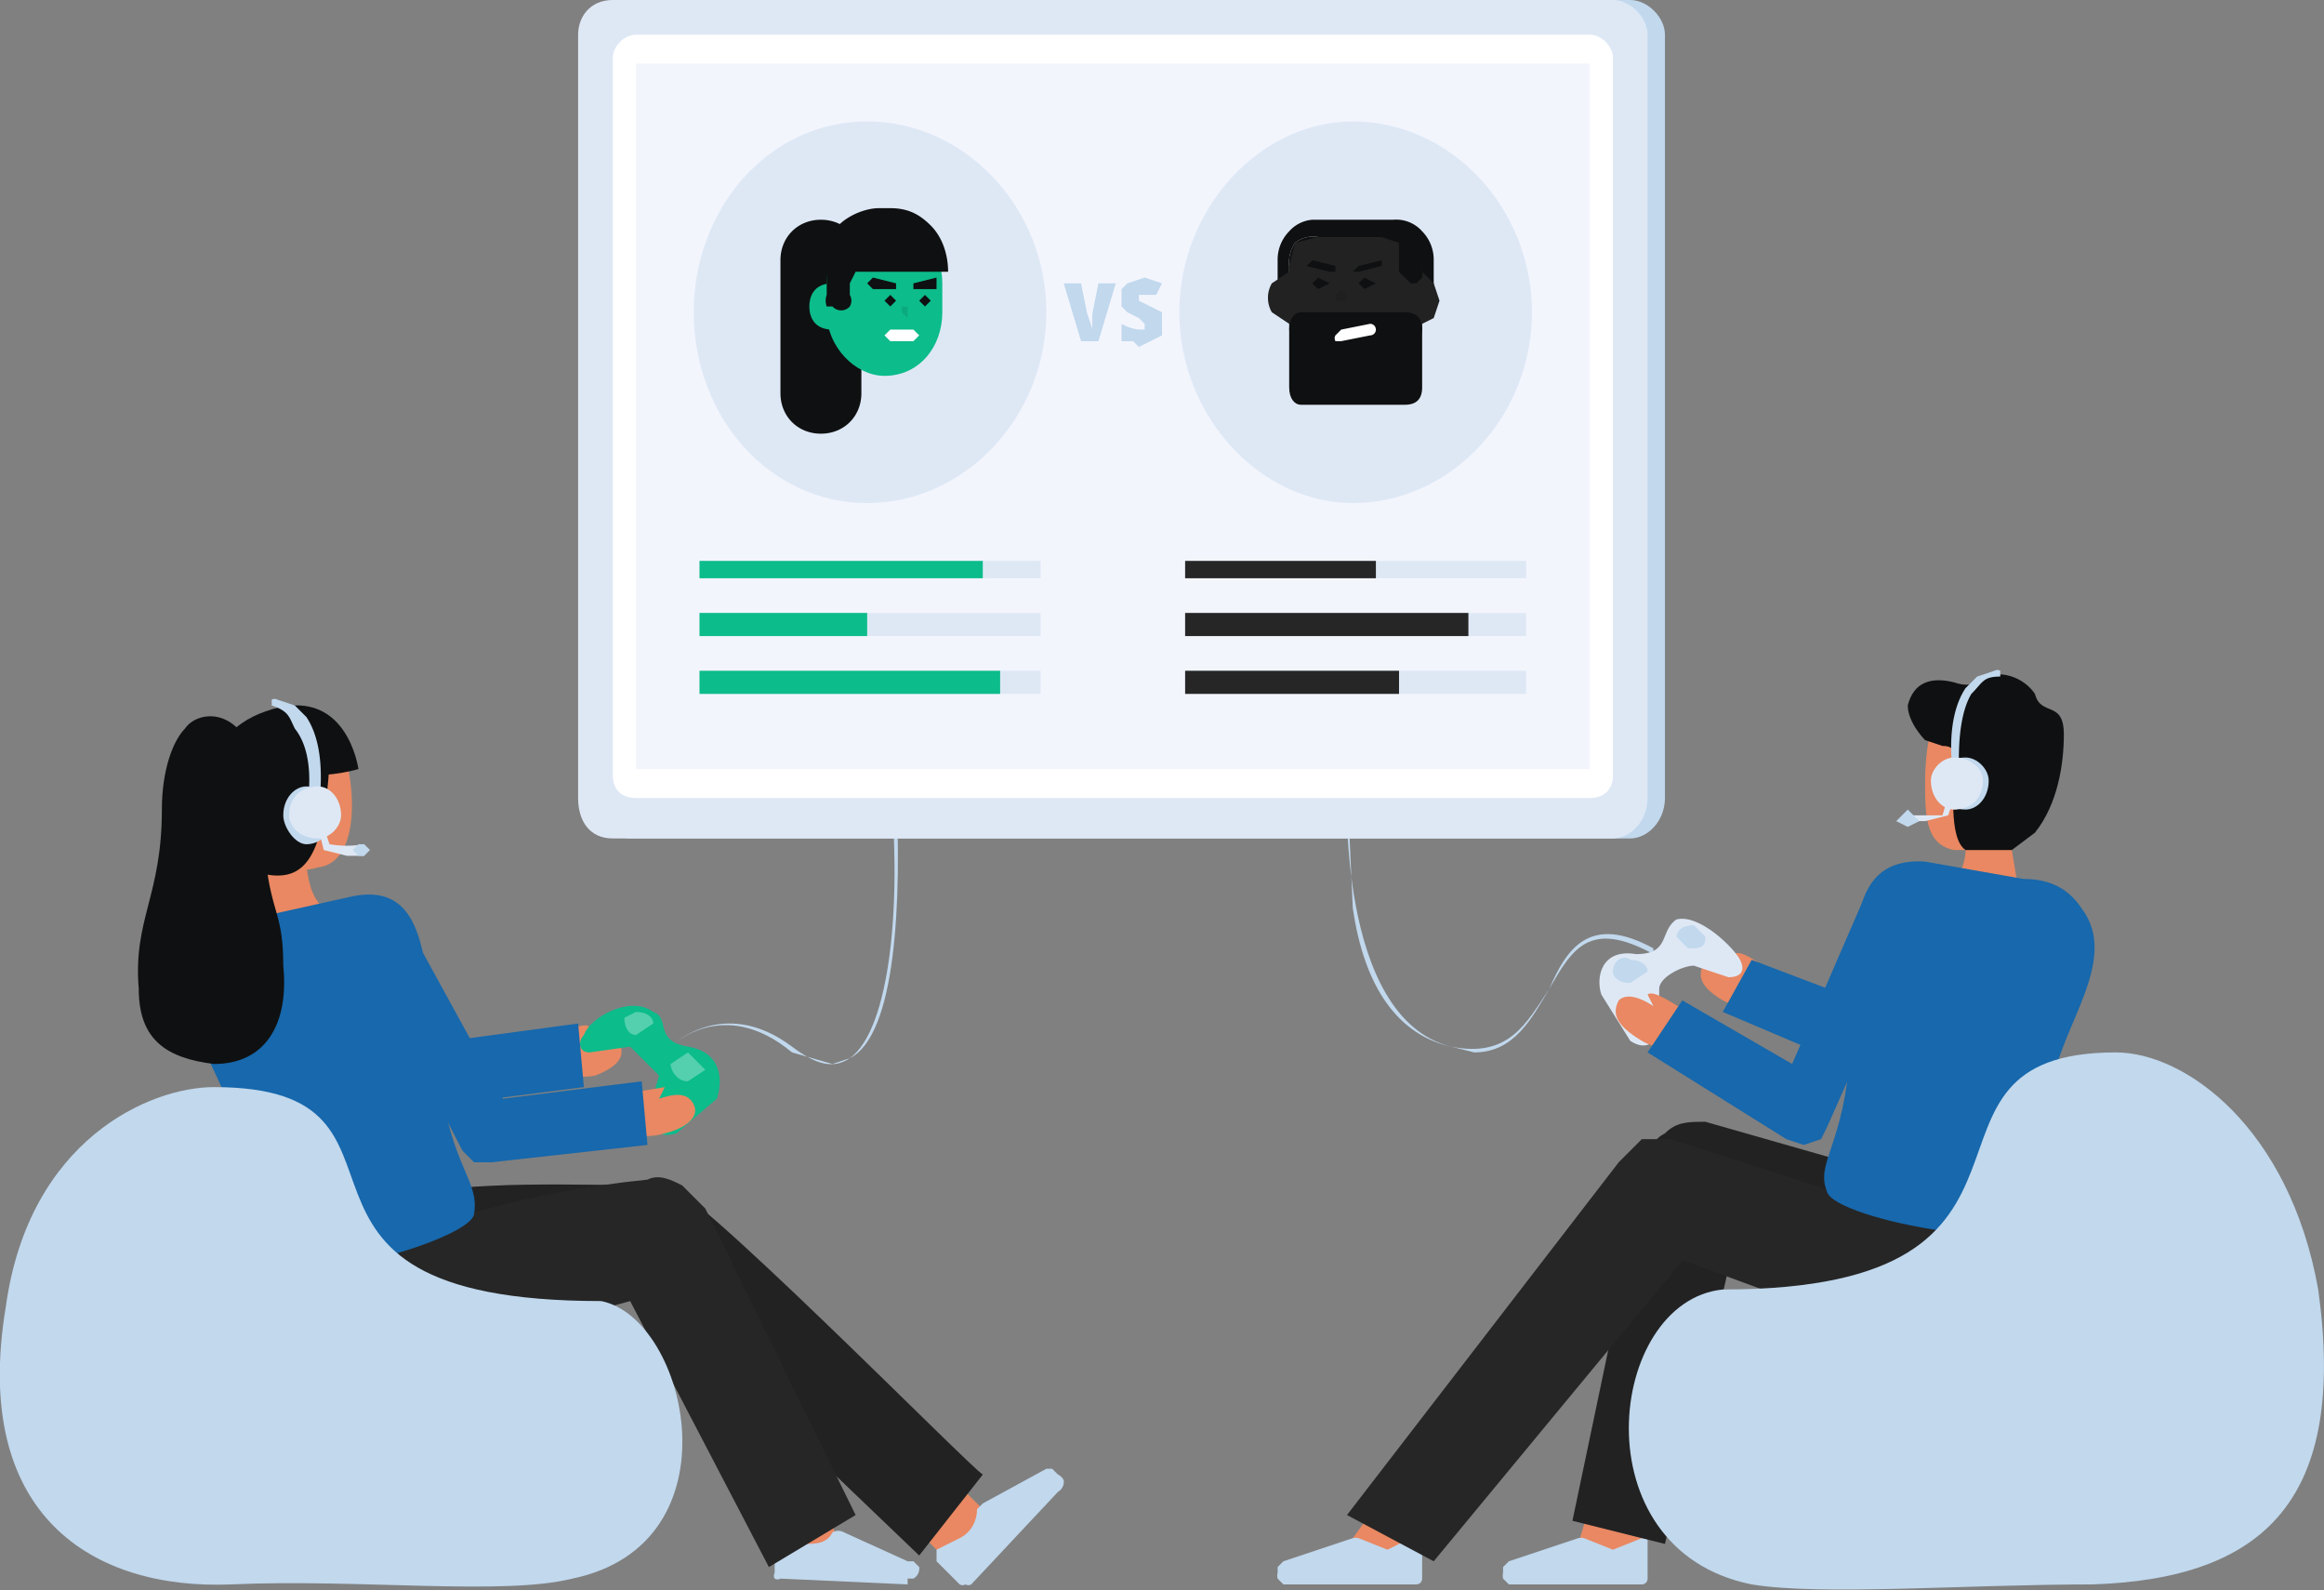 <svg width="402" height="275" fill="none" xmlns="http://www.w3.org/2000/svg"><rect width="100%" height="100%" fill="#808080" stroke="none"/><g clip-path="url(#a)"><path d="m255 182-4-1c-9-2-15-10-17-24l-1-22c0 1-2 41 18 46 10 2 13-4 17-10 3-7 7-13 18-7v1c-11-6-14-1-18 6-3 5-6 11-13 11Zm-111 2-7-2c-12-10-21-1-21-1s9-9 21 0c4 3 7 4 10 2 7-5 9-27 7-47h1c1 20 0 43-8 47l-3 1Z" fill="#C1D8ED"/><path d="M282 0H109c-3 0-6 3-6 6v132c0 4 3 7 6 7h173c3 0 6-3 6-7V6c0-3-3-6-6-6Z" fill="#C1D8ED"/><path d="M279 0H106c-4 0-6 3-6 6v132c0 4 2 7 6 7h173c3 0 6-3 6-7V6c0-3-3-6-6-6Z" fill="#DEE8F5"/><path d="M275 6H110c-2 0-4 2-4 4v124c0 3 2 4 4 4h165c2 0 4-1 4-4V10c0-2-2-4-4-4Z" fill="#fff"/><path d="M348 147a28 28 0 0 1 0-5l-8-1v6c0 2-1 5-3 6h12l-1-6Z" fill="#E98862"/><path d="M352 138c0 3-2 6-5 7-3 2-5 2-9 2-5-1-5-6-5-12 0-5 1-11 3-13 4-4 15-1 16 5v11Z" fill="#E98862"/><path d="M330 122c1-4 4-5 8-4 3 1 4 0 6-1s6 0 8 3c1 4 5 1 5 7 0 5-1 12-5 17l-4 3h-8c-3-2-2-11-2-16 0-1 0-2-2-2l-3-1s-3-3-3-6Z" fill="#0F1011"/><path d="M335 136a3 3 0 0 0 1 3 3 3 0 0 0 2 1 3 3 0 0 0 2-1 3 3 0 0 0 1-2 3 3 0 0 0-1-2l-1-1h-1c-2 0-3 1-3 2Z" fill="#E98862"/><path d="M338 136v-1s-2-10 2-16l2-2 3-1a1 1 0 0 1 1 0v1c-3 0-3 1-5 3-3 5-2 15-2 15a1 1 0 0 1 0 1h-1Z" fill="#C1D8ED"/><path d="M340 140c2 0 4-2 4-5 0-2-2-4-4-4-3 0-5 2-5 4 0 3 2 5 5 5Z" fill="#C1D8ED"/><path d="M338 140c3 0 5-2 5-5 0-2-2-4-5-4-2 0-4 2-4 4 0 3 2 5 4 5Z" fill="#DEE8F5"/><path d="M333 142h-3v-1h6a30 30 0 0 0 1-4 1 1 0 0 1 1 0v1l-1 3-4 1Z" fill="#DEE8F5"/><path d="m330 140-2 2 2 1 2-1-2-2Z" fill="#C1D8ED"/><path d="m242 270-8-4 8-11 7 6-7 9Z" fill="#E98862"/><path d="M223 274h-1l-1-1a2 2 0 0 1 0-1v-1l1-1 12-4a2 2 0 0 1 1 0l5 2 4-2h1l1 1v6a1 1 0 0 1-1 1h-22Z" fill="#C1D8ED"/><path d="m276 257-3 10 10 4 3-10-10-4Z" fill="#E98862"/><path d="M262 274h-1l-1-1a2 2 0 0 1 0-1v-1l1-1 12-4a2 2 0 0 1 1 0l5 2 5-2h1v7a1 1 0 0 1-1 1h-22Z" fill="#C1D8ED"/><path d="M295 194c-3 0-5 0-7 2-2 1-3 3-3 5l-13 62 16 4 12-52 8 2c6 2 12 7 17 9l5-22-35-10Z" fill="#262626"/><path opacity=".1" d="M295 194c-3 0-5 0-7 2-2 1-3 3-3 5l-13 62 16 4 12-52 8 2c6 2 12 7 17 9l5-22-35-10Z" fill="#000"/><path d="m354 221 1-14-37-3-1 2-28-9h-5l-4 4-47 61 15 8 43-52c7 2 44 18 54 13 5-3 8-8 9-10Z" fill="#262626"/><path d="M306 168c-1-1-5-4-6-3l1 2c-4-2-5-3-6-1s-2 4 3 7c4 2 7 0 6-3l2-2Z" fill="#E98862"/><path d="m282 180-5-8c-1-3 0-8 6-7 6 0 4-4 7-6 4-1 10 5 11 7s0 3-2 3l-6-2c-2 0-6 2-6 4v6c0 3-2 5-5 3Z" fill="#DEE8F5"/><path d="M285 168c0-1-1-2-3-2-1-1-3 0-3 2 0 1 1 2 3 2l3-2Zm10-6-2-2c-2 0-3 1-3 2l2 2c2 0 3 0 3-2Z" fill="#C1D8ED"/><path d="M320 182c2-14-3-34 13-33l17 3c5 0 8 2 10 5 7 9-4 21-5 31-1 11 3 16 2 22-2 8-40 1-41-4-2-5 3-8 4-24Z" fill="#1768AC"/><path d="m333 190-2-1-33-14 5-9 29 11 22-19 6 9-24 21-3 2Z" fill="#1768AC"/><path d="m290 177 2-2c-2-1-6-4-7-3l1 2c-3-2-5-2-6-1-1 2-1 4 4 7s10-1 6-3Z" fill="#E98862"/><path d="m312 198-3-1-24-15 6-9 19 11 13-30 9 5-16 36-1 2-3 1Z" fill="#1768AC"/><path d="M366 182c12 0 30 13 35 41 5 36-9 50-39 51-22 0-47 2-59 0-30-6-25-49-5-51 64 0 28-41 68-41Z" fill="#C1D8ED"/><path d="M43 159s4-2 2-13l8-2s-1 10 3 13l-13 2Z" fill="#E98862"/><path d="M41 142c1 4 2 6 5 7s6 2 9 1c9-1 6-21 2-25-4-3-15 0-17 6l1 11Z" fill="#E98862"/><path d="M57 132c-1 16-4 21-12 19-1-1-6-5-8-14 0-3 0-6 2-9 1-2 4-4 7-5 14-5 16 10 16 10-7 2-17 1-17 1" fill="#0F1011"/><path d="M58 141a3 3 0 0 1 0 2l-1 1a3 3 0 0 1-3 0l-1-2a3 3 0 0 1 0-3h1l1-1c2 0 3 1 3 3Z" fill="#E98862"/><path d="M54 141h1c0-1 2-11-2-17l-2-2-3-1a1 1 0 0 0-1 0v1c-1 0 0 0 0 0 3 1 3 2 4 4 4 5 2 14 2 14a1 1 0 0 0 1 1Z" fill="#C1D8ED"/><path d="M53 146c3 0 5-3 5-5 0-3-2-5-5-5-2 0-4 2-4 5 0 2 2 5 4 5Z" fill="#C1D8ED"/><path d="M55 145c2 0 4-2 4-4 0-3-2-5-4-5-3 0-5 2-5 5 0 2 2 4 5 4Z" fill="#DEE8F5"/><path d="m60 148-4-1-1-4v-1l1 1 1 3a18 18 0 0 0 6 0 1 1 0 0 1 0 1v1h-3Z" fill="#DEE8F5"/><path d="M62 148h1l1-1-1-1h-1l-1 1 1 1Z" fill="#C1D8ED"/><path d="m173 264-9 6-8-8 9-6 8 8Z" fill="#E98862"/><path d="M183 258a2 2 0 0 0 1-2 2 2 0 0 0-1-1l-1-1h-1l-11 6-1 1c0 2-1 4-3 5l-4 2v2l4 4a1 1 0 0 0 1 0 1 1 0 0 0 1 0l15-16Z" fill="#C1D8ED"/><path d="m145 267-9 4-3-9 9-5 3 10Z" fill="#E98862"/><path d="M157 274v-1h1a2 2 0 0 0 1-2l-1-1h-1l-11-5a2 2 0 0 0-2 0c-1 2-3 2-5 2l-4-2h-1v7a1 1 0 0 0 0 1 1 1 0 0 0 1 0l22 1Z" fill="#C1D8ED"/><path d="M170 255c-2-1-53-53-55-50-16 0-32-1-47 2l5 23c13-4 26-5 39-6l47 45 11-14Z" fill="#262626"/><path opacity=".1" d="M170 255c-2-1-53-53-55-50-16 0-32-1-47 2l5 23c13-4 26-5 39-6l47 45 11-14Z" fill="#000"/><path d="m148 262-26-53-4-4c-2-1-4-2-6-1-10 1-21 3-31 6l-1-3-37 4 1 13c1 6 9 14 17 13l8-1 40-11 24 46 15-9Z" fill="#262626"/><path d="M107 180c0-2-2-2-6-1l1-1c0-2-5 1-6 1l1 3c-1 2 1 5 6 4 5-2 5-4 4-6Z" fill="#E98862"/><path d="m117 196 7-6c1-3 1-8-5-9s-3-5-6-6c-4-3-11 1-12 4-1 1-1 3 1 3l7-1 5 5-2 7c0 2 2 4 5 3Z" fill="#0CBC8B"/><path opacity=".3" d="m122 185-3-3-3 2c0 1 1 3 3 3l3-2Zm-9-8c0-1-1-2-3-2l-2 1c0 2 1 3 2 3l3-2Z" fill="#fff"/><path d="M76 186c-3-14 0-34-15-31l-18 4c-4 1-8 3-9 6-6 9 5 20 7 31 3 10-1 16 0 21 3 8 40-2 41-7 1-6-4-8-6-24Z" fill="#1768AC"/><path d="m62 193-3-1-25-17 6-10 23 17 37-5 1 11-39 5Z" fill="#1768AC"/><path d="M120 191c-1-2-3-2-6-1l1-2-6 1v2c-3 2-1 7 6 5 4-1 6-3 5-5Z" fill="#E98862"/><path d="M85 201h-3l-2-2-18-35 8-5 17 31 24-3 1 11-27 3Z" fill="#1768AC"/><path d="M28 140c0-7 2-12 4-14 2-3 9-4 12 5 2 6 2 8 2 18 1 9 3 9 3 18 1 10-3 17-12 17-8-1-13-4-13-13-1-12 4-16 4-31Z" fill="#0F1011"/><path d="M37 188c-11 0-32 9-36 38-6 36 15 49 39 48 22-1 47 2 59-1 29-6 20-45 5-48-64 0-26-37-67-37Z" fill="#C1D8ED"/><path d="M110 11v122h165V11H110Z" fill="#F3F5FD"/><path d="M150 87c17 0 31-15 31-33s-14-33-31-33-30 15-30 33 13 33 30 33Zm30 10h-59v3h59v-3Zm84 0h-59v3h59v-3Z" fill="#DEE8F5"/><path d="M170 97h-49v3h49v-3Z" fill="#0CBC8B"/><path d="M238 97h-33v3h33v-3Z" fill="#262626"/><path d="M180 106h-59v4h59v-4Zm84 0h-59v4h59v-4Z" fill="#DEE8F5"/><path d="M150 106h-29v4h29v-4Z" fill="#0CBC8B"/><path d="M254 106h-49v4h49v-4Z" fill="#262626"/><path d="M180 116h-59v4h59v-4Zm84 0h-59v4h59v-4Z" fill="#DEE8F5"/><path d="M173 116h-52v4h52v-4Z" fill="#0CBC8B"/><path d="M242 116h-37v4h37v-4Z" fill="#262626"/><path d="M234 87c17 0 31-15 31-33s-14-33-31-33c-16 0-30 15-30 33s14 33 30 33Z" fill="#DEE8F5"/><path d="M190 49h3l-3 10h-3l-3-10h3l1 5 1 3a14 14 0 0 1 0-3l1-5Zm11 7v2l-2 1-2 1-1-1h-2v-3a8 8 0 0 0 3 1h1v-1l-1-1-2-1-1-1v-3l1-1 3-1 3 1-1 2h-3v1l2 1 2 1v2Z" fill="#C1D8ED"/><path d="M241 38h-14a6 6 0 0 0-4 2 7 7 0 0 0-2 5v7h2v-6a6 6 0 0 1 1-4 5 5 0 0 1 4-1h10l2 1 1 2v5a2 2 0 0 0 1 2 2 2 0 0 0 1 0h2l1-1v2h2v-7a7 7 0 0 0-2-5 6 6 0 0 0-5-2Z" fill="#0F1011"/><path d="M246 46v6h-23v-6a6 6 0 0 1 1-4 5 5 0 0 1 4-1h13a5 5 0 0 1 3 1 5 5 0 0 1 2 4Z" fill="#0F1011"/><path d="m249 52-1-3-2-2v-1l-2-4-3-1h-13l-4 1-1 4v1l-3 2a5 5 0 0 0 0 5l3 2v1l1 4 4 1h13a5 5 0 0 0 3-1 6 6 0 0 0 2-4v-1l2-1 1-3Z" fill="#262626"/><path opacity=".1" d="m249 52-1-3-2-2v-1l-2-4-3-1h-13l-4 1-1 4v1l-3 2a5 5 0 0 0 0 5l3 2v1l1 4 4 1h13a5 5 0 0 0 3-1 6 6 0 0 0 2-4v-1l2-1 1-3Z" fill="#000"/><path d="M225 70h18c2 0 3-1 3-3V57c0-2-1-3-3-3h-18c-1 0-2 1-2 3v10c0 2 1 3 2 3Zm11-20 2-1-2-1-1 1 1 1Zm-8 0 2-1-2-1-1 1 1 1Zm-2-4 4 1h1v-1l-4-1-1 1Zm13-1-4 1-1 1h1l4-1v-1Z" fill="#0F1011"/><path opacity=".1" d="M232 52h1v-1l-1-1-1 1v1h1Z" fill="#000"/><path d="m232 59 5-1a1 1 0 0 0 1-1 1 1 0 0 0-1-1l-5 1-1 1a1 1 0 0 0 0 1h1Z" fill="#fff"/><path d="m239 41 3 1v5l1 1 1 1h1l1-1a2 2 0 0 0 0-1v-6l-7-2v2Zm-97-3c-4 0-7 3-7 7v23c0 4 3 7 7 7s7-3 7-7V45c0-4-3-7-7-7Z" fill="#0F1011"/><path d="M153 38c-5 0-10 5-10 11v5c0 6 5 11 10 11 6 0 10-5 10-11v-5c0-6-4-11-10-11Z" fill="#0CBC8B"/><path d="M147 53c0-2-1-4-3-4-3 0-4 2-4 4s1 4 4 4c2 0 3-2 3-4Z" fill="#0CBC8B"/><path d="m154 53 1-1-1-1-1 1 1 1Zm6 0 1-1-1-1-1 1 1 1Zm2-5-4 1v1h4v-2Zm-11 2h4v-1l-4-1-1 1 1 1Z" fill="#0F1011"/><path opacity=".1" d="M157 53h-1v1l1 1v-2Z" fill="#000"/><path d="M158 57h-4l-1 1 1 1h4l1-1-1-1Z" fill="#fff"/><path d="M164 47c0-3-1-6-3-8s-4-3-7-3h-2c-2 0-5 1-7 3l-2 8v4a3 3 0 0 0 0 2h1a2 2 0 0 0 3 0 2 2 0 0 0 0-2v-2l1-2h16Z" fill="#0F1011"/></g><defs><clipPath id="a"><path fill="#fff" d="M0 0h402v275H0z"/></clipPath></defs></svg>